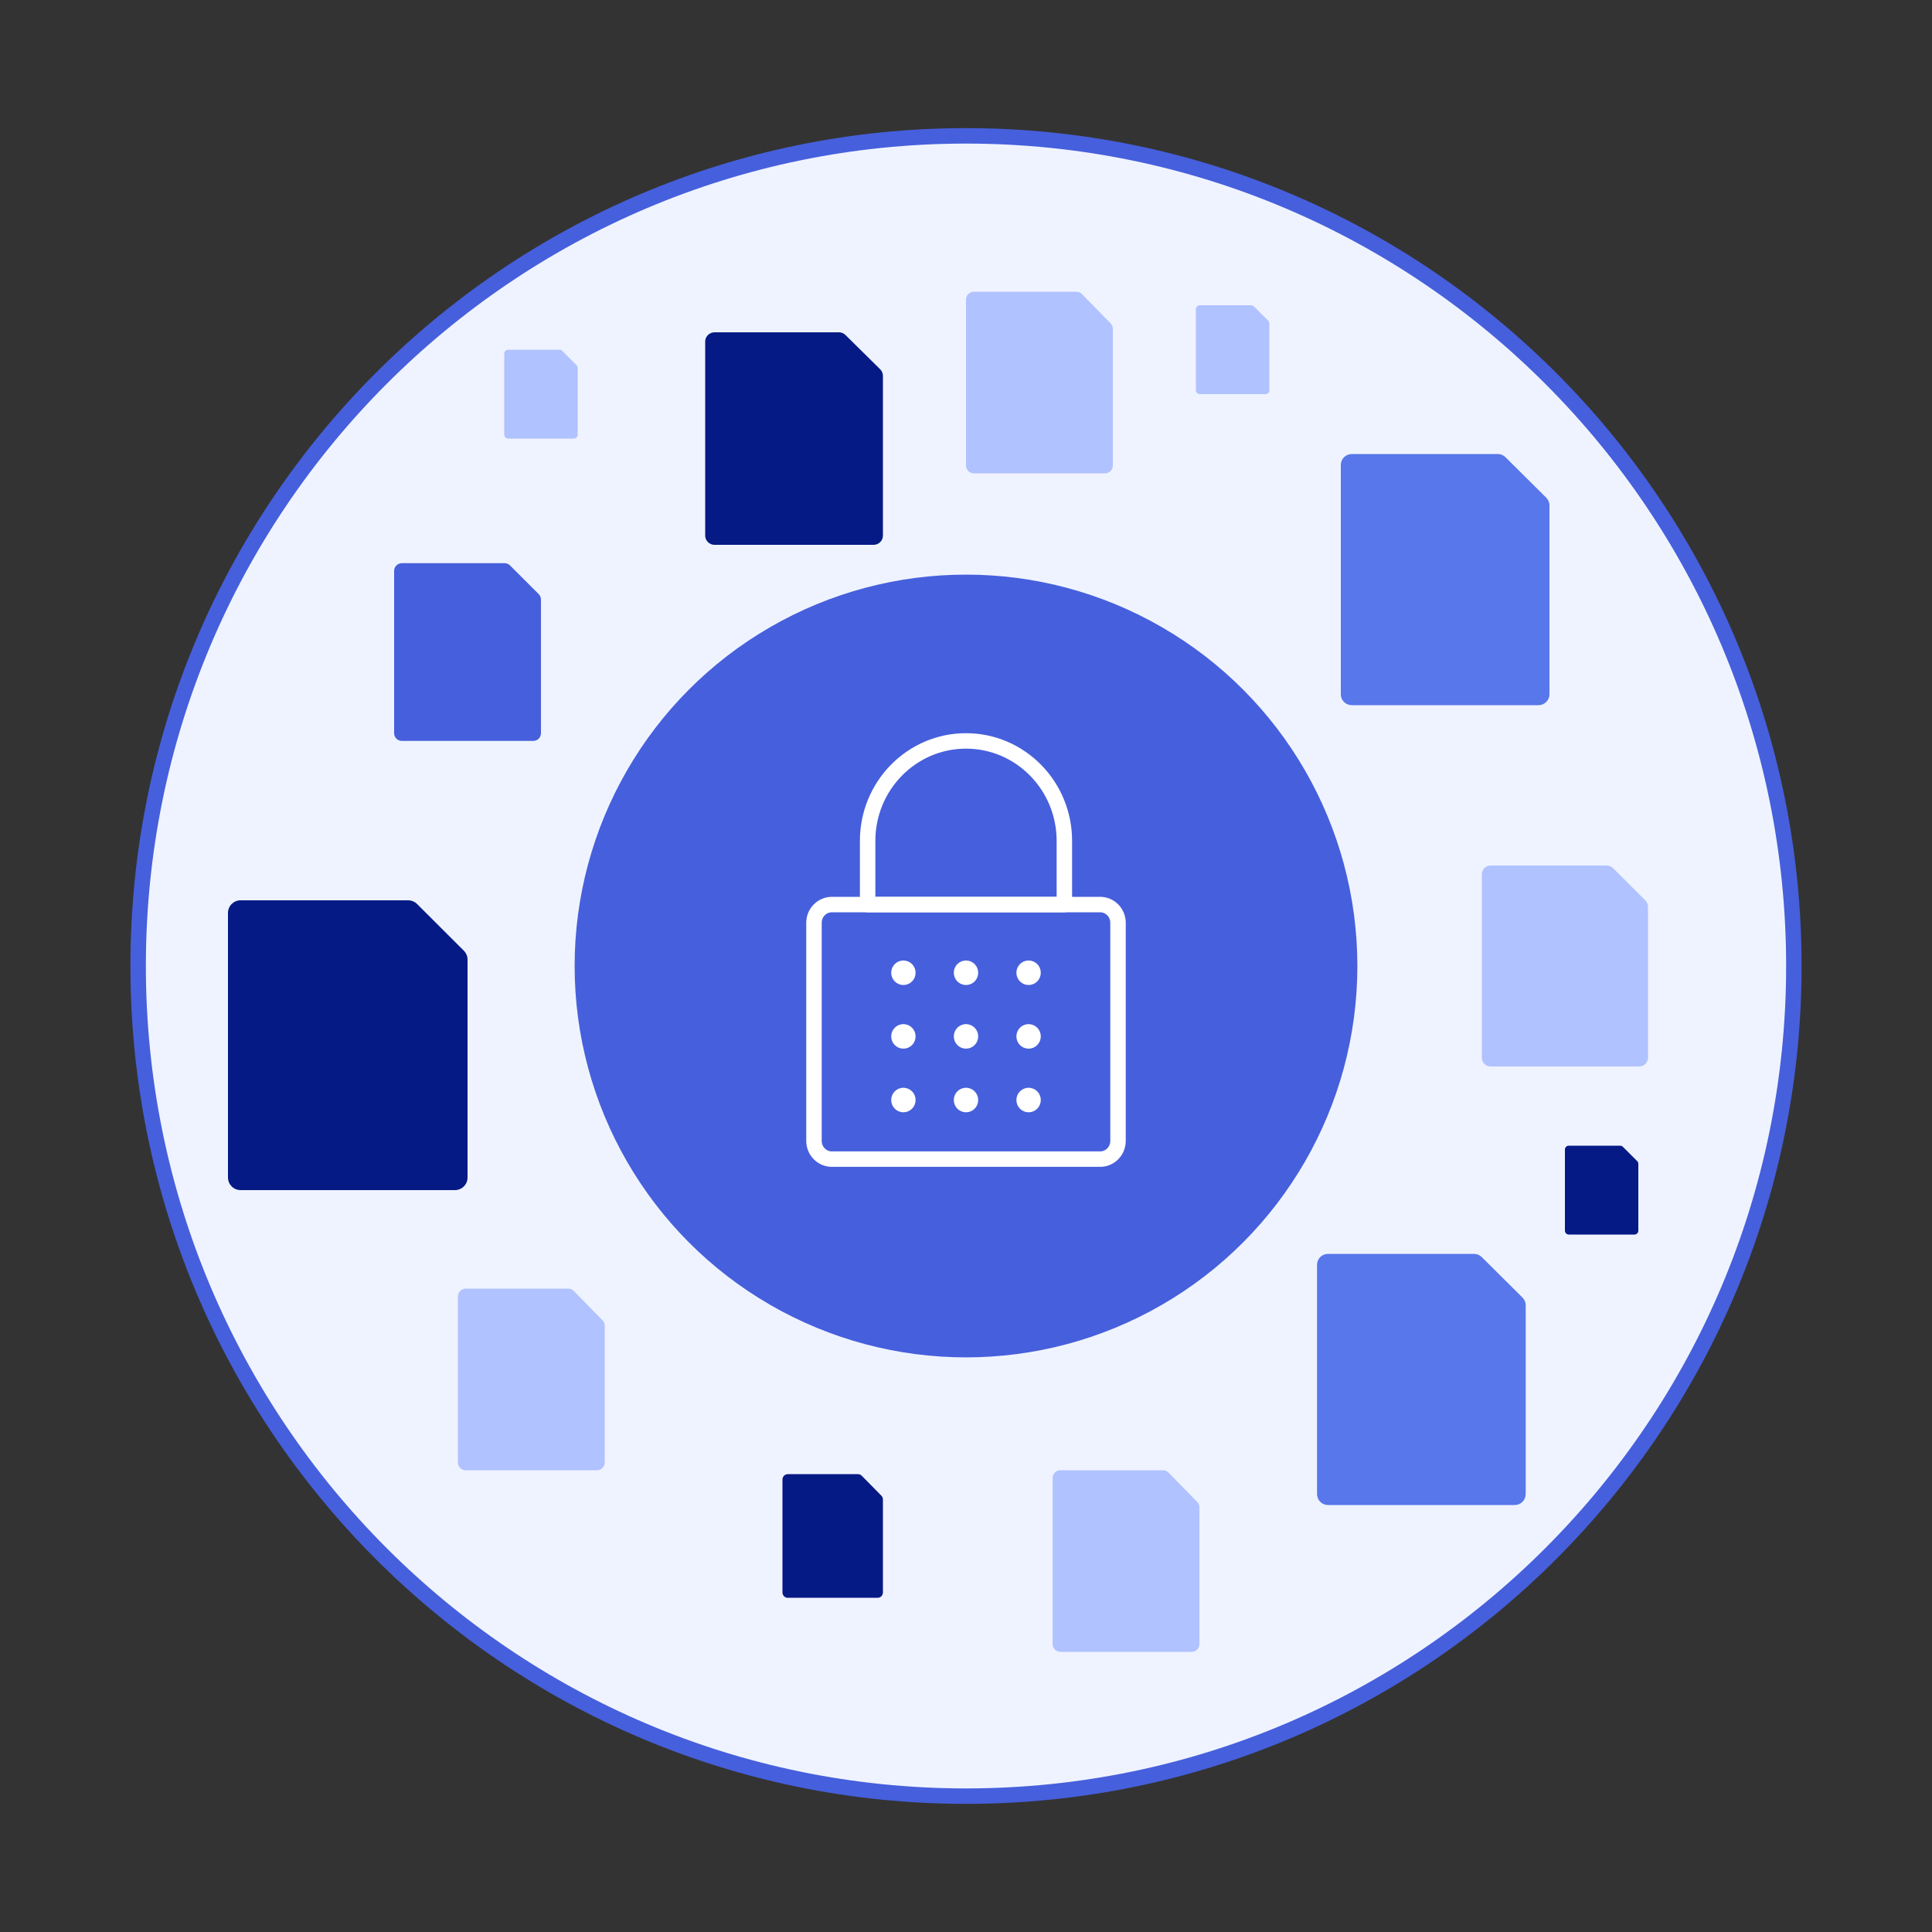 <svg width="500" height="500" viewBox="0 0 500 500" fill="none" xmlns="http://www.w3.org/2000/svg">
<rect x="0" y="0" width="500" height="500" fill="#333333" stroke="none"/>
<path d="M464.25 250C464.25 368.658 368.322 464.841 250 464.841C131.678 464.841 35.75 368.658 35.75 250C35.75 131.341 131.678 35.159 250 35.159C368.322 35.159 464.25 131.341 464.25 250Z" fill="#EFF3FF" stroke="#465FDC" stroke-width="4"/>
<path d="M227.791 95.565C228.245 96.014 228.5 96.622 228.5 97.256V138.609C228.5 139.929 227.416 141 226.079 141H184.921C183.584 141 182.5 139.929 182.5 138.609V88.391C182.5 87.071 183.584 86 184.921 86H217.114C217.75 86.004 218.358 86.256 218.808 86.701L227.791 95.565Z" fill="#061A85"/>
<path d="M237.529 208.543C238.15 209.155 238.5 209.984 238.5 210.849V267.239C238.5 269.04 237.016 270.5 235.185 270.5H178.815C176.984 270.5 175.5 269.04 175.5 267.239V198.761C175.5 196.96 176.984 195.5 178.815 195.5H222.906C223.777 195.506 224.611 195.849 225.226 196.455L237.529 208.543Z" fill="#B0C2FF"/>
<path d="M425.837 233.043C426.261 233.467 426.5 234.042 426.5 234.642V273.739C426.5 274.988 425.487 276 424.237 276H385.763C384.513 276 383.5 274.988 383.5 273.739V226.261C383.5 225.012 384.513 224 385.763 224H415.856C416.451 224.004 417.02 224.242 417.44 224.662L425.837 233.043Z" fill="#B0C2FF"/>
<path d="M400.167 128.804C400.7 129.334 401 130.053 401 130.802V179.674C401 181.235 399.728 182.5 398.158 182.5H349.842C348.272 182.5 347 181.235 347 179.674V120.326C347 118.765 348.272 117.5 349.842 117.5H387.634C388.38 117.505 389.095 117.803 389.623 118.328L400.167 128.804Z" fill="#5777EA"/>
<path d="M394.017 335.804C394.549 336.334 394.849 337.053 394.849 337.802V386.674C394.849 388.235 393.577 389.5 392.008 389.5H343.691C342.121 389.5 340.849 388.235 340.849 386.674V327.326C340.849 325.765 342.121 324.5 343.691 324.5H381.483C382.229 324.505 382.944 324.803 383.472 325.328L394.017 335.804Z" fill="#5777EA"/>
<path d="M120.044 246.043C120.656 246.655 121 247.484 121 248.349V304.739C121 306.54 119.539 308 117.738 308H62.263C60.461 308 59 306.54 59 304.739V236.261C59 234.46 60.461 233 62.263 233H105.653C106.511 233.006 107.331 233.349 107.937 233.955L120.044 246.043Z" fill="#061A85"/>
<path d="M293.022 169.109C293.328 169.418 293.5 169.839 293.5 170.277V198.848C293.5 199.76 292.77 200.5 291.869 200.5H264.131C263.23 200.5 262.5 199.76 262.5 198.848V164.152C262.5 163.24 263.23 162.5 264.131 162.5H285.827C286.255 162.503 286.665 162.677 286.969 162.984L293.022 169.109Z" fill="#1E3CD2"/>
<path d="M287.414 83.674C287.789 84.057 288 84.577 288 85.119V120.457C288 121.585 287.105 122.5 286 122.5H252C250.895 122.5 250 121.585 250 120.457V77.543C250 76.415 250.895 75.5 252 75.5H278.594C279.119 75.504 279.622 75.719 279.994 76.099L287.414 83.674Z" fill="#B0C2FF"/>
<path d="M309.823 388.674C310.198 389.057 310.409 389.577 310.409 390.119V425.457C310.409 426.585 309.513 427.5 308.409 427.5H274.408C273.304 427.5 272.409 426.585 272.409 425.457V382.543C272.409 381.415 273.304 380.5 274.408 380.5H301.003C301.528 380.504 302.031 380.719 302.402 381.099L309.823 388.674Z" fill="#B0C2FF"/>
<path d="M149.207 94.5C149.395 94.688 149.5 94.942 149.5 95.207V112.5C149.5 113.052 149.052 113.5 148.5 113.5H131.5C130.948 113.5 130.5 113.052 130.5 112.5V91.5C130.5 90.948 130.948 90.5 131.5 90.5H144.797C145.06 90.502 145.311 90.607 145.497 90.793L149.207 94.5Z" fill="#B0C2FF"/>
<path d="M328.207 83C328.395 83.188 328.5 83.442 328.5 83.707V101C328.5 101.552 328.052 102 327.5 102H310.5C309.948 102 309.5 101.552 309.5 101V80C309.5 79.448 309.948 79 310.5 79H323.797C324.06 79.002 324.311 79.107 324.497 79.293L328.207 83Z" fill="#B0C2FF"/>
<path d="M423.707 300.5C423.895 300.687 424 300.942 424 301.207V318.5C424 319.052 423.552 319.5 423 319.5H406C405.448 319.5 405 319.052 405 318.5V297.5C405 296.948 405.448 296.5 406 296.5H419.297C419.56 296.502 419.811 296.607 419.997 296.793L423.707 300.5Z" fill="#061A85"/>
<path d="M155.914 341.674C156.289 342.057 156.5 342.577 156.5 343.119V378.457C156.5 379.585 155.605 380.5 154.5 380.5H120.5C119.395 380.5 118.5 379.585 118.5 378.457V335.543C118.5 334.415 119.395 333.5 120.5 333.5H147.094C147.619 333.504 148.122 333.719 148.494 334.099L155.914 341.674Z" fill="#B0C2FF"/>
<path d="M139.414 153.75C139.789 154.125 140 154.634 140 155.164V189.75C140 190.855 139.105 191.75 138 191.75H104C102.895 191.75 102 190.855 102 189.75V147.75C102 146.645 102.895 145.75 104 145.75H130.594C131.119 145.754 131.622 145.964 131.994 146.336L139.414 153.75Z" fill="#465FDC"/>
<path d="M228.099 387.078C228.356 387.339 228.5 387.693 228.5 388.062V412.122C228.5 412.89 227.887 413.513 227.132 413.513H203.868C203.113 413.513 202.5 412.89 202.5 412.122V382.904C202.5 382.136 203.113 381.513 203.868 381.513H222.064C222.424 381.516 222.768 381.662 223.022 381.921L228.099 387.078Z" fill="#061A85"/>
<circle cx="250" cy="250" r="101.287" fill="#465FDC"/>
<path d="M233.8 250.571V250.571C233.161 250.571 232.643 251.097 232.643 251.747C232.643 252.397 233.161 252.923 233.8 252.923C234.439 252.923 234.957 252.397 234.957 251.747V251.747C234.957 251.097 234.439 250.571 233.8 250.571" stroke="white" stroke-width="4" stroke-linecap="round" stroke-linejoin="round"/>
<path d="M250 250.571V250.571C249.361 250.571 248.843 251.097 248.843 251.747C248.843 252.397 249.361 252.923 250 252.923C250.639 252.923 251.157 252.397 251.157 251.747V251.747C251.157 251.097 250.639 250.571 250 250.571" stroke="white" stroke-width="4" stroke-linecap="round" stroke-linejoin="round"/>
<path d="M266.2 250.571V250.571C265.561 250.571 265.043 251.097 265.043 251.747C265.043 252.397 265.561 252.923 266.2 252.923C266.839 252.923 267.357 252.397 267.357 251.747V251.747C267.357 251.097 266.839 250.571 266.2 250.571" stroke="white" stroke-width="4" stroke-linecap="round" stroke-linejoin="round"/>
<path d="M233.8 267.041V267.041C233.161 267.041 232.643 267.567 232.643 268.217C232.643 268.867 233.161 269.393 233.8 269.393C234.439 269.393 234.957 268.867 234.957 268.217C234.957 267.567 234.439 267.041 233.8 267.041" stroke="white" stroke-width="4" stroke-linecap="round" stroke-linejoin="round"/>
<path d="M250 267.041V267.041C249.361 267.041 248.843 267.567 248.843 268.217C248.843 268.867 249.361 269.393 250 269.393C250.639 269.393 251.157 268.867 251.157 268.217V268.217C251.157 267.567 250.639 267.041 250 267.041" stroke="white" stroke-width="4" stroke-linecap="round" stroke-linejoin="round"/>
<path d="M266.2 267.041V267.041C265.561 267.041 265.043 267.567 265.043 268.217C265.043 268.867 265.561 269.393 266.2 269.393C266.839 269.393 267.357 268.867 267.357 268.217C267.357 267.567 266.839 267.041 266.2 267.041" stroke="white" stroke-width="4" stroke-linecap="round" stroke-linejoin="round"/>
<path d="M233.8 283.51V283.51C233.161 283.51 232.643 284.037 232.643 284.687C232.643 285.336 233.161 285.863 233.8 285.863C234.439 285.863 234.957 285.336 234.957 284.687V284.687C234.957 284.037 234.439 283.51 233.8 283.51" stroke="white" stroke-width="4" stroke-linecap="round" stroke-linejoin="round"/>
<path d="M250 283.51V283.51C249.361 283.51 248.843 284.037 248.843 284.687C248.843 285.336 249.361 285.863 250 285.863C250.639 285.863 251.157 285.336 251.157 284.687V284.687C251.157 284.037 250.639 283.51 250 283.51" stroke="white" stroke-width="4" stroke-linecap="round" stroke-linejoin="round"/>
<path d="M266.2 283.51V283.51C265.561 283.51 265.043 284.037 265.043 284.687C265.043 285.336 265.561 285.863 266.2 285.863C266.839 285.863 267.357 285.336 267.357 284.687V284.687C267.357 284.037 266.839 283.51 266.2 283.51" stroke="white" stroke-width="4" stroke-linecap="round" stroke-linejoin="round"/>
<path d="M289.342 238.806C289.342 236.208 287.27 234.101 284.714 234.101H215.286V234.101C212.73 234.101 210.658 236.208 210.658 238.806V295.274V295.274C210.658 297.873 212.73 299.98 215.286 299.98H284.714V299.98C287.27 299.98 289.342 297.873 289.342 295.274V238.806Z" stroke="white" stroke-width="4" stroke-linecap="round" stroke-linejoin="round"/>
<path d="M224.543 217.631V217.631C224.543 203.337 235.941 191.75 250 191.75C264.06 191.75 275.457 203.337 275.457 217.631V217.631V234.101H224.543V217.631Z" stroke="white" stroke-width="4" stroke-linecap="round" stroke-linejoin="round"/>
</svg>
